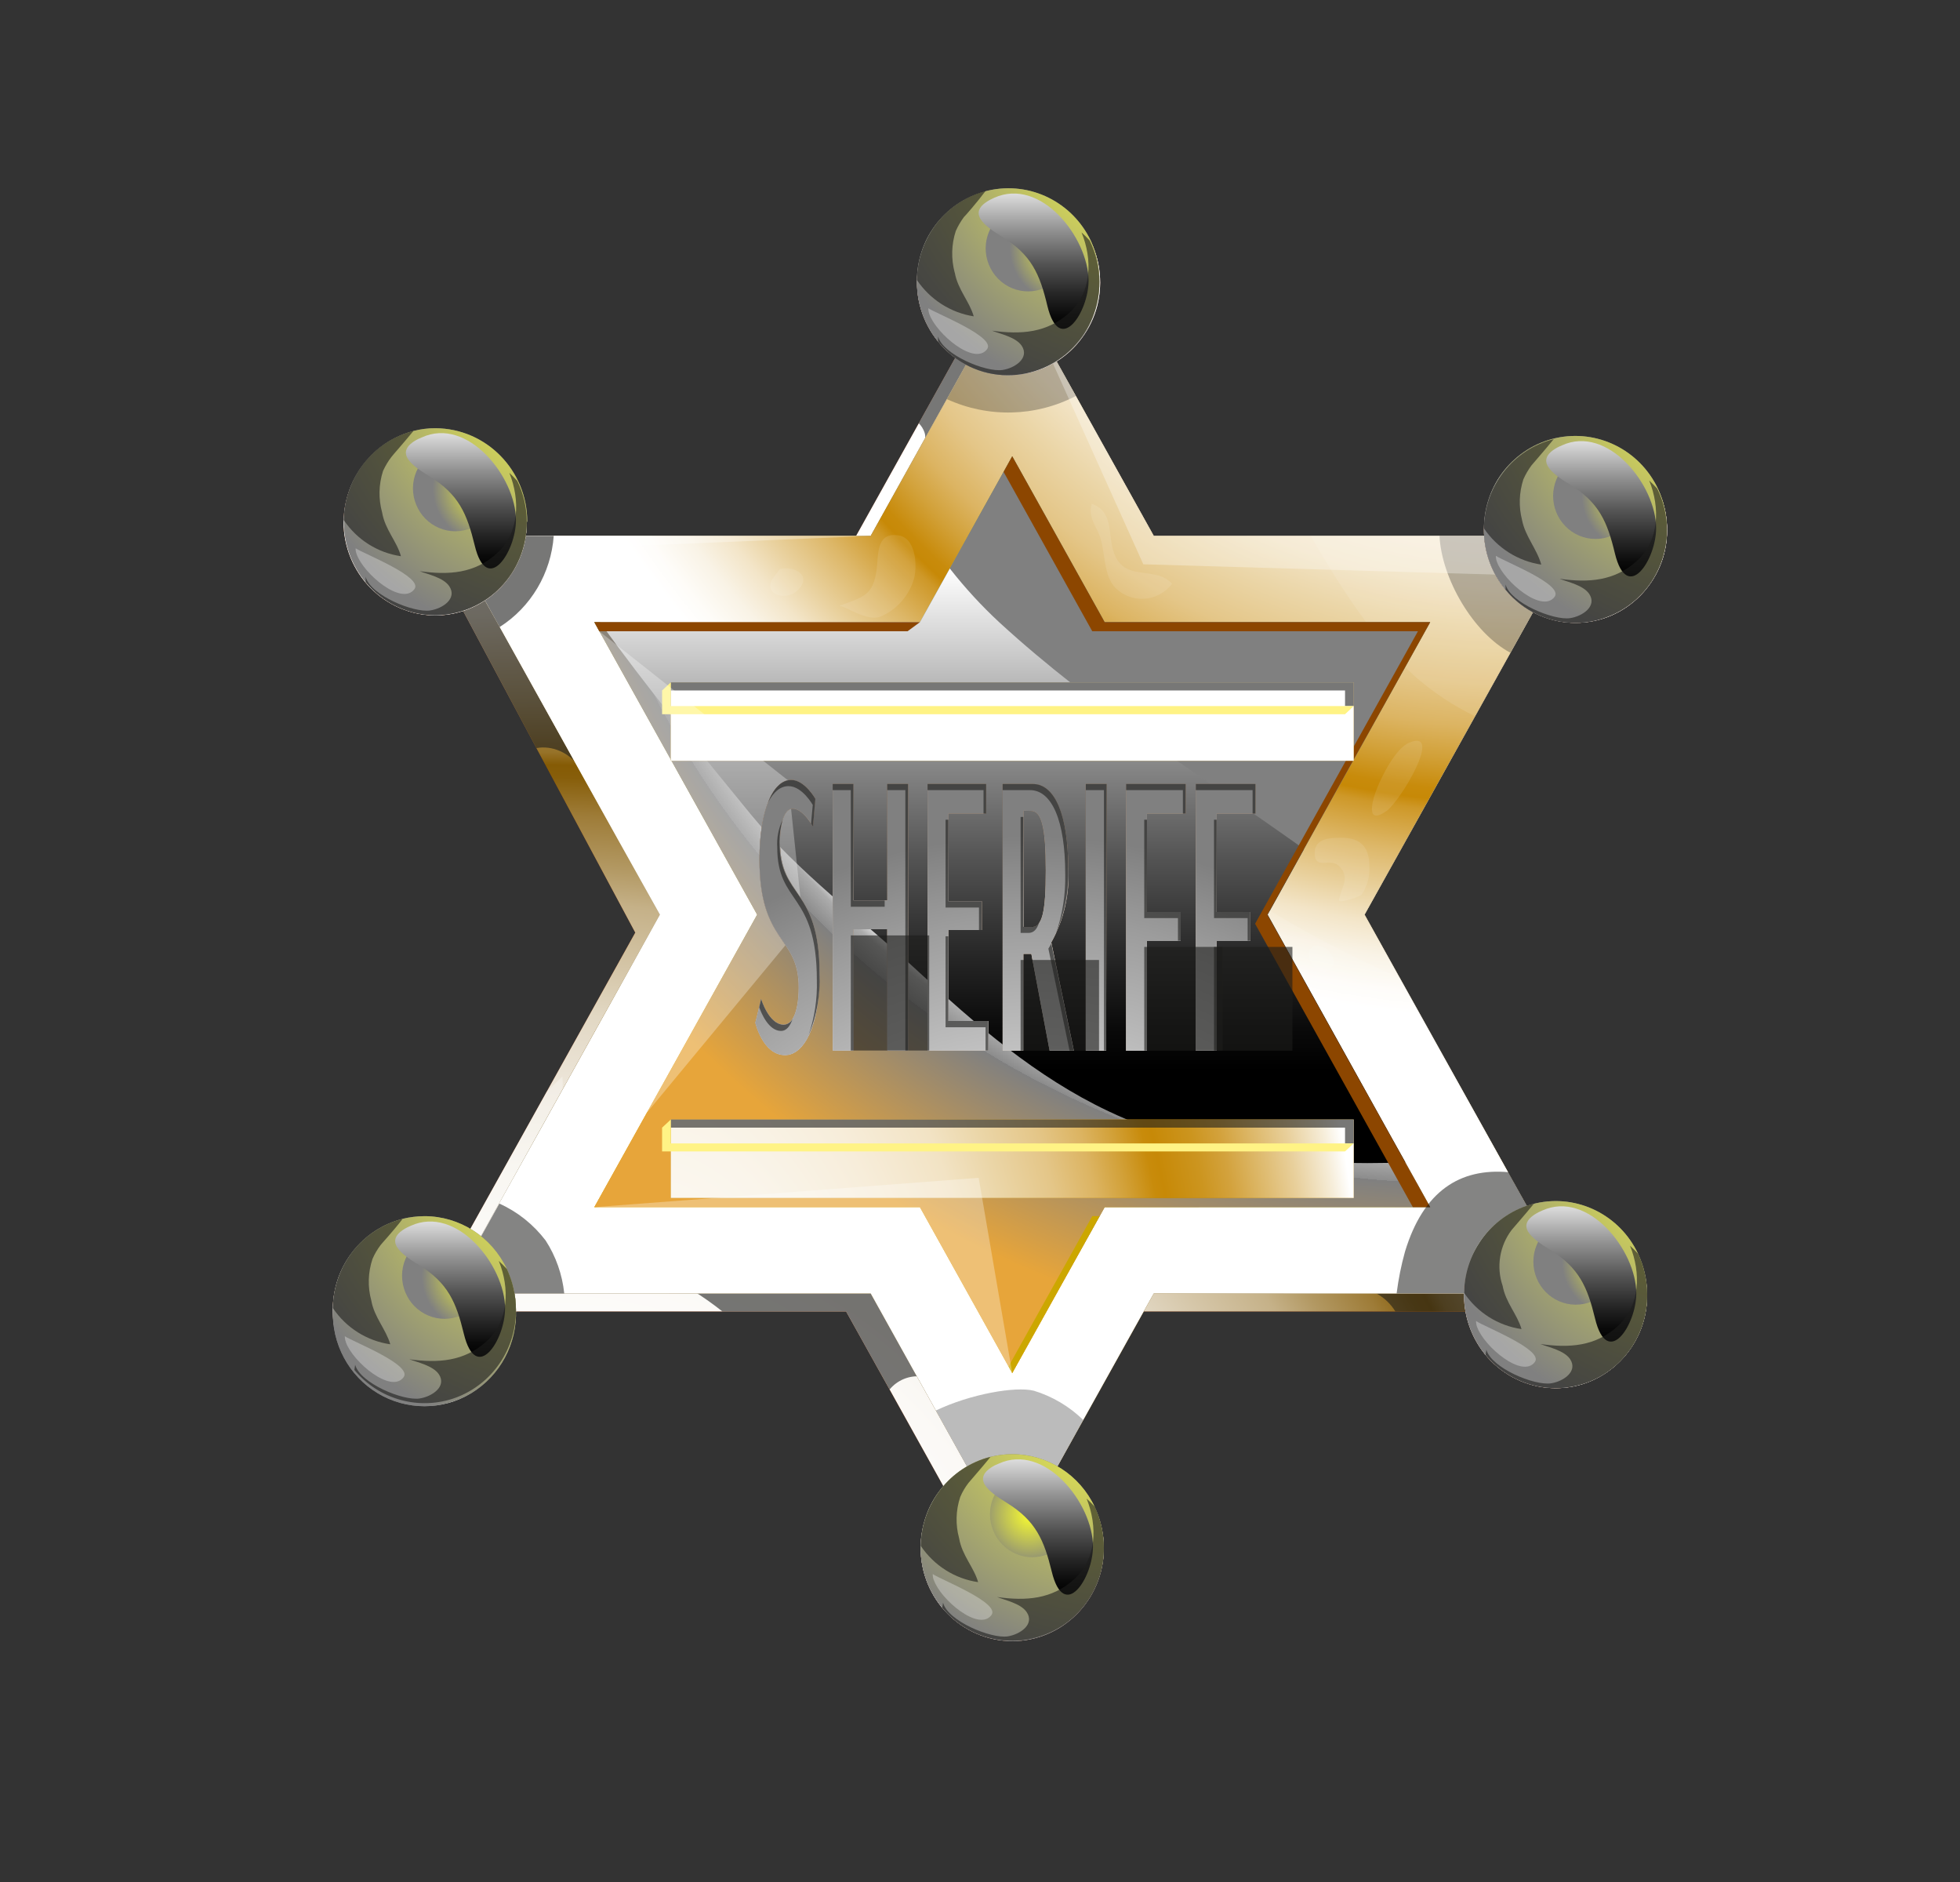 <svg xmlns="http://www.w3.org/2000/svg" width="25" height="24" viewBox="0 0 25 24">
    <rect x="0" y="0" width="25" height="24" fill="#333333" stroke="none"/>
    <defs>
        <radialGradient id="atg5gy2bva" cx="9.835%" cy="116.145%" r="109.61%" fx="9.835%" fy="116.145%" gradientTransform="matrix(1 0 0 .897 0 .12)">
            <stop offset="0%" stop-color="#FFF"/>
            <stop offset="30%" stop-color="#FEFEFD"/>
            <stop offset="41%" stop-color="#FBF9F6"/>
            <stop offset="48%" stop-color="#F5F2EB"/>
            <stop offset="54%" stop-color="#EDE6DA"/>
            <stop offset="60%" stop-color="#E2D8C4"/>
            <stop offset="64%" stop-color="#D5C6A8"/>
            <stop offset="69%" stop-color="#C5B188"/>
            <stop offset="72%" stop-color="#B29862"/>
            <stop offset="76%" stop-color="#9E7C38"/>
            <stop offset="79%" stop-color="#875E0A"/>
            <stop offset="80%" stop-color="#855B05"/>
            <stop offset="81%" stop-color="#967228"/>
            <stop offset="85%" stop-color="#B59C68"/>
            <stop offset="89%" stop-color="#D0BF9E"/>
            <stop offset="92%" stop-color="#E4DBC8"/>
            <stop offset="96%" stop-color="#F3EFE6"/>
            <stop offset="98%" stop-color="#FCFBF8"/>
            <stop offset="100%" stop-color="#FFF"/>
        </radialGradient>
        <radialGradient id="dz7oq8j38b" cx="87.671%" cy="-3.403%" r="127.621%" fx="87.671%" fy="-3.403%" gradientTransform="matrix(1 0 0 .89 0 -.004)">
            <stop offset="0%" stop-color="#FFF"/>
            <stop offset="30%" stop-color="#FFFEFD"/>
            <stop offset="41%" stop-color="#FDFBF6"/>
            <stop offset="48%" stop-color="#FAF5EB"/>
            <stop offset="54%" stop-color="#F7EDDA"/>
            <stop offset="60%" stop-color="#F2E3C4"/>
            <stop offset="64%" stop-color="#EBD6A8"/>
            <stop offset="69%" stop-color="#E4C688"/>
            <stop offset="73%" stop-color="#DCB462"/>
            <stop offset="76%" stop-color="#D2A139"/>
            <stop offset="79%" stop-color="#C88B0B"/>
            <stop offset="80%" stop-color="#C78907"/>
            <stop offset="81%" stop-color="#CE9828"/>
            <stop offset="85%" stop-color="#DDB768"/>
            <stop offset="89%" stop-color="#E9D19E"/>
            <stop offset="92%" stop-color="#F3E5C8"/>
            <stop offset="95%" stop-color="#F9F3E6"/>
            <stop offset="98%" stop-color="#FEFCF8"/>
            <stop offset="100%" stop-color="#FFF"/>
        </radialGradient>
        <radialGradient id="dkup14ybhc" cx="109.282%" cy="-28.414%" r="147.781%" fx="109.282%" fy="-28.414%" gradientTransform="matrix(1 0 0 .89 0 -.031)">
            <stop offset="66%" stop-color="gray"/>
            <stop offset="68%" stop-color="#858585"/>
            <stop offset="70%" stop-color="#959595"/>
            <stop offset="72%" stop-color="#AEAEAE"/>
            <stop offset="75%" stop-color="#D2D2D2"/>
            <stop offset="78%" stop-color="#FFF"/>
            <stop offset="78%" stop-color="#F1F1F1"/>
            <stop offset="80%" stop-color="#CECECE"/>
            <stop offset="81%" stop-color="#B2B2B2"/>
            <stop offset="83%" stop-color="#9C9C9C"/>
            <stop offset="85%" stop-color="#8C8C8C"/>
            <stop offset="87%" stop-color="#838383"/>
            <stop offset="91%" stop-color="gray"/>
        </radialGradient>
        <radialGradient id="sxx7yw6phd" cx="95.629%" cy="-27.651%" r="96.557%" fx="95.629%" fy="-27.651%" gradientTransform="matrix(1 0 0 .89 0 -.03)">
            <stop offset="0%" stop-color="#FFF"/>
            <stop offset="30%" stop-color="#FFFEFD"/>
            <stop offset="41%" stop-color="#FDFBF6"/>
            <stop offset="48%" stop-color="#FAF5EB"/>
            <stop offset="54%" stop-color="#F7EDDA"/>
            <stop offset="60%" stop-color="#F2E3C4"/>
            <stop offset="64%" stop-color="#EBD6A8"/>
            <stop offset="69%" stop-color="#E4C688"/>
            <stop offset="73%" stop-color="#DCB462"/>
            <stop offset="76%" stop-color="#D2A139"/>
            <stop offset="79%" stop-color="#C88B0B"/>
            <stop offset="80%" stop-color="#C78907"/>
            <stop offset="81%" stop-color="#CE9828"/>
            <stop offset="85%" stop-color="#DDB768"/>
            <stop offset="89%" stop-color="#E9D19E"/>
            <stop offset="92%" stop-color="#F3E5C8"/>
            <stop offset="95%" stop-color="#F9F3E6"/>
            <stop offset="98%" stop-color="#FEFCF8"/>
            <stop offset="100%" stop-color="#FFF"/>
        </radialGradient>
        <radialGradient id="xgcp5mf5je" cx="102.307%" cy="-18.127%" r="129.948%" fx="102.307%" fy="-18.127%" gradientTransform="matrix(1 0 0 .912 0 -.016)">
            <stop offset="54%" stop-color="gray"/>
            <stop offset="54%" stop-color="#858585"/>
            <stop offset="60%" stop-color="#B1B1B1"/>
            <stop offset="65%" stop-color="#D3D3D3"/>
            <stop offset="70%" stop-color="#EBEBEB"/>
            <stop offset="74%" stop-color="#FAFAFA"/>
            <stop offset="78%" stop-color="#FFF"/>
            <stop offset="79%" stop-color="#E0E0E0"/>
            <stop offset="80%" stop-color="#ACACAC"/>
            <stop offset="82%" stop-color="#8C8C8C"/>
            <stop offset="82%" stop-color="gray"/>
            <stop offset="98%" stop-color="#E7A53A"/>
        </radialGradient>
        <radialGradient id="8oc9w1730g" cx="-4.438%" cy="1619.471%" r="3342.38%" fx="-4.438%" fy="1619.471%" gradientTransform="matrix(.035 0 0 1 -.043 0)">
            <stop offset="0%" stop-color="#FFF"/>
            <stop offset="30%" stop-color="#FFFEFD"/>
            <stop offset="41%" stop-color="#FDFBF6"/>
            <stop offset="48%" stop-color="#FAF5EB"/>
            <stop offset="54%" stop-color="#F7EDDA"/>
            <stop offset="60%" stop-color="#F2E3C4"/>
            <stop offset="64%" stop-color="#EBD6A8"/>
            <stop offset="69%" stop-color="#E4C688"/>
            <stop offset="73%" stop-color="#DCB462"/>
            <stop offset="76%" stop-color="#D2A139"/>
            <stop offset="79%" stop-color="#C88B0B"/>
            <stop offset="80%" stop-color="#C78907"/>
            <stop offset="81%" stop-color="#C88C0D"/>
            <stop offset="84%" stop-color="#CC951F"/>
            <stop offset="87%" stop-color="#D3A23D"/>
            <stop offset="90%" stop-color="#DCB665"/>
            <stop offset="94%" stop-color="#E8CF9A"/>
            <stop offset="98%" stop-color="#F6EDD9"/>
            <stop offset="100%" stop-color="#FFF"/>
        </radialGradient>
        <radialGradient id="i4c3ah7s0h" cx=".584%" cy="3754.706%" r="3375.561%" fx=".584%" fy="3754.706%" gradientTransform="matrix(.035 0 0 1 .006 0)">
            <stop offset="0%" stop-color="#FFF"/>
            <stop offset="30%" stop-color="#FFFEFD"/>
            <stop offset="41%" stop-color="#FDFBF6"/>
            <stop offset="48%" stop-color="#FAF5EB"/>
            <stop offset="54%" stop-color="#F7EDDA"/>
            <stop offset="60%" stop-color="#F2E3C4"/>
            <stop offset="64%" stop-color="#EBD6A8"/>
            <stop offset="69%" stop-color="#E4C688"/>
            <stop offset="73%" stop-color="#DCB462"/>
            <stop offset="76%" stop-color="#D2A139"/>
            <stop offset="79%" stop-color="#C88B0B"/>
            <stop offset="80%" stop-color="#C78907"/>
            <stop offset="81%" stop-color="#C88C0D"/>
            <stop offset="84%" stop-color="#CC951F"/>
            <stop offset="87%" stop-color="#D3A23D"/>
            <stop offset="90%" stop-color="#DCB665"/>
            <stop offset="94%" stop-color="#E8CF9A"/>
            <stop offset="98%" stop-color="#F6EDD9"/>
            <stop offset="100%" stop-color="#FFF"/>
        </radialGradient>
        <radialGradient id="41euvovw7i" cx="46.753%" cy="48.123%" r="60.426%" fx="46.753%" fy="48.123%" gradientTransform="matrix(1 0 0 .987 0 .006)">
            <stop offset="54%" stop-color="#FFF"/>
            <stop offset="58%" stop-color="#FAF9F8"/>
            <stop offset="64%" stop-color="#EDE9E5"/>
            <stop offset="71%" stop-color="#D7CEC5"/>
            <stop offset="79%" stop-color="#B9A998"/>
            <stop offset="87%" stop-color="#93795F"/>
            <stop offset="97%" stop-color="#643F1B"/>
            <stop offset="100%" stop-color="#522900"/>
        </radialGradient>
        <radialGradient id="twug42dfxj" cx="121.376%" cy="-41.592%" r="122.265%" fx="121.376%" fy="-41.592%" gradientTransform="matrix(1 0 0 .987 0 -.006)">
            <stop offset="0%" stop-color="#FFF"/>
            <stop offset="14%" stop-color="#F8F8F8"/>
            <stop offset="34%" stop-color="#E5E5E5"/>
            <stop offset="58%" stop-color="#C6C6C6"/>
            <stop offset="85%" stop-color="#9C9C9C"/>
            <stop offset="100%" stop-color="gray"/>
        </radialGradient>
        <radialGradient id="xd15m0vr7k" cx="61.172%" cy="29.655%" r="65.778%" fx="61.172%" fy="29.655%" gradientTransform="matrix(1 0 0 .987 0 .004)">
            <stop offset="58%" stop-color="#FFF"/>
            <stop offset="61%" stop-color="#F8F8F8"/>
            <stop offset="66%" stop-color="#E5E5E5"/>
            <stop offset="72%" stop-color="#C5C5C5"/>
            <stop offset="76%" stop-color="#ADADAD"/>
            <stop offset="78%" stop-color="#B6B6B6"/>
            <stop offset="93%" stop-color="#EBEBEB"/>
            <stop offset="100%" stop-color="#FFF"/>
        </radialGradient>
        <radialGradient id="ls3auue41l" cx="87.841%" cy="18.624%" r="106.349%" fx="87.841%" fy="18.624%" gradientTransform="matrix(1 0 0 .983 0 .003)">
            <stop offset="66%" stop-color="gray"/>
            <stop offset="68%" stop-color="#858585"/>
            <stop offset="70%" stop-color="#959595"/>
            <stop offset="72%" stop-color="#AEAEAE"/>
            <stop offset="75%" stop-color="#D2D2D2"/>
            <stop offset="78%" stop-color="#FFF"/>
            <stop offset="78%" stop-color="#F1F1F1"/>
            <stop offset="80%" stop-color="#CECECE"/>
            <stop offset="81%" stop-color="#B2B2B2"/>
            <stop offset="83%" stop-color="#9C9C9C"/>
            <stop offset="85%" stop-color="#8C8C8C"/>
            <stop offset="87%" stop-color="#838383"/>
            <stop offset="91%" stop-color="gray"/>
        </radialGradient>
        <radialGradient id="03i8mabfsm" cx="101.455%" cy="-32.536%" r="149.421%" fx="101.455%" fy="-32.536%" gradientTransform="matrix(1 0 0 .983 0 -.005)">
            <stop offset="0%" stop-color="#FCFF45"/>
            <stop offset="100%" stop-color="gray"/>
        </radialGradient>
        <radialGradient id="cg0pmuvurn" cx="47.878%" cy="49.674%" r="63.851%" fx="47.878%" fy="49.674%" gradientTransform="matrix(1 0 0 .987 0 .007)">
            <stop offset="0%" stop-color="#FBFF2E"/>
            <stop offset="100%" stop-color="gray"/>
        </radialGradient>
        <radialGradient id="uz9htleh0p" cx="65.016%" cy="48.048%" r="61.037%" fx="65.016%" fy="48.048%" gradientTransform="matrix(1 0 0 .987 0 .006)">
            <stop offset="54%" stop-color="#FFF"/>
            <stop offset="58%" stop-color="#FAF9F8"/>
            <stop offset="64%" stop-color="#EDE9E5"/>
            <stop offset="71%" stop-color="#D7CEC5"/>
            <stop offset="79%" stop-color="#B9A998"/>
            <stop offset="87%" stop-color="#93795F"/>
            <stop offset="97%" stop-color="#643F1B"/>
            <stop offset="100%" stop-color="#522900"/>
        </radialGradient>
        <radialGradient id="5hyh90t49q" cx="140.392%" cy="-41.667%" r="123.5%" fx="140.392%" fy="-41.667%" gradientTransform="matrix(1 0 0 .987 0 -.006)">
            <stop offset="0%" stop-color="#FFF"/>
            <stop offset="14%" stop-color="#F8F8F8"/>
            <stop offset="34%" stop-color="#E5E5E5"/>
            <stop offset="58%" stop-color="#C6C6C6"/>
            <stop offset="85%" stop-color="#9C9C9C"/>
            <stop offset="100%" stop-color="gray"/>
        </radialGradient>
        <radialGradient id="ivo5e3vaer" cx="79.581%" cy="29.579%" r="66.442%" fx="79.581%" fy="29.579%" gradientTransform="matrix(1 0 0 .987 0 .004)">
            <stop offset="58%" stop-color="#FFF"/>
            <stop offset="61%" stop-color="#F8F8F8"/>
            <stop offset="66%" stop-color="#E5E5E5"/>
            <stop offset="72%" stop-color="#C5C5C5"/>
            <stop offset="76%" stop-color="#ADADAD"/>
            <stop offset="78%" stop-color="#B6B6B6"/>
            <stop offset="93%" stop-color="#EBEBEB"/>
            <stop offset="100%" stop-color="#FFF"/>
        </radialGradient>
        <radialGradient id="wt6uu3cg4s" cx="85.214%" cy="18.57%" r="106.352%" fx="85.214%" fy="18.57%" gradientTransform="matrix(1 0 0 .98 0 .004)">
            <stop offset="66%" stop-color="gray"/>
            <stop offset="68%" stop-color="#858585"/>
            <stop offset="70%" stop-color="#959595"/>
            <stop offset="72%" stop-color="#AEAEAE"/>
            <stop offset="75%" stop-color="#D2D2D2"/>
            <stop offset="78%" stop-color="#FFF"/>
            <stop offset="78%" stop-color="#F1F1F1"/>
            <stop offset="80%" stop-color="#CECECE"/>
            <stop offset="81%" stop-color="#B2B2B2"/>
            <stop offset="83%" stop-color="#9C9C9C"/>
            <stop offset="85%" stop-color="#8C8C8C"/>
            <stop offset="87%" stop-color="#838383"/>
            <stop offset="91%" stop-color="gray"/>
        </radialGradient>
        <radialGradient id="ahwz8n7bct" cx="120.039%" cy="-32.361%" r="150.934%" fx="120.039%" fy="-32.361%" gradientTransform="matrix(1 0 0 .98 0 -.006)">
            <stop offset="0%" stop-color="#FCFF45"/>
            <stop offset="100%" stop-color="gray"/>
        </radialGradient>
        <radialGradient id="al7bzxivgu" cx="87.786%" cy="49.674%" r="64.496%" fx="87.786%" fy="49.674%" gradientTransform="matrix(1 0 0 .987 0 .007)">
            <stop offset="0%" stop-color="#FBFF2E"/>
            <stop offset="100%" stop-color="gray"/>
        </radialGradient>
        <radialGradient id="lq9n1bu0jw" cx="67.193%" cy="48.123%" r="61.037%" fx="67.193%" fy="48.123%" gradientTransform="matrix(1 0 0 .987 0 .006)">
            <stop offset="54%" stop-color="#FFF"/>
            <stop offset="58%" stop-color="#FAF9F8"/>
            <stop offset="64%" stop-color="#EDE9E5"/>
            <stop offset="71%" stop-color="#D7CEC5"/>
            <stop offset="79%" stop-color="#B9A998"/>
            <stop offset="87%" stop-color="#93795F"/>
            <stop offset="97%" stop-color="#643F1B"/>
            <stop offset="100%" stop-color="#522900"/>
        </radialGradient>
        <radialGradient id="pvw07czbtx" cx="142.494%" cy="-41.592%" r="123.5%" fx="142.494%" fy="-41.592%" gradientTransform="matrix(1 0 0 .987 0 -.006)">
            <stop offset="0%" stop-color="#FFF"/>
            <stop offset="14%" stop-color="#F8F8F8"/>
            <stop offset="34%" stop-color="#E5E5E5"/>
            <stop offset="58%" stop-color="#C6C6C6"/>
            <stop offset="85%" stop-color="#9C9C9C"/>
            <stop offset="100%" stop-color="gray"/>
        </radialGradient>
        <radialGradient id="gkckyw5ugy" cx="81.683%" cy="29.655%" r="66.442%" fx="81.683%" fy="29.655%" gradientTransform="matrix(1 0 0 .987 0 .004)">
            <stop offset="58%" stop-color="#FFF"/>
            <stop offset="61%" stop-color="#F8F8F8"/>
            <stop offset="66%" stop-color="#E5E5E5"/>
            <stop offset="72%" stop-color="#C5C5C5"/>
            <stop offset="76%" stop-color="#ADADAD"/>
            <stop offset="78%" stop-color="#B6B6B6"/>
            <stop offset="93%" stop-color="#EBEBEB"/>
            <stop offset="100%" stop-color="#FFF"/>
        </radialGradient>
        <radialGradient id="zr1wrg94bz" cx="87.864%" cy="18.592%" r="106.778%" fx="87.864%" fy="18.592%" gradientTransform="matrix(1 0 0 .976 0 .004)">
            <stop offset="66%" stop-color="gray"/>
            <stop offset="68%" stop-color="#858585"/>
            <stop offset="70%" stop-color="#959595"/>
            <stop offset="72%" stop-color="#AEAEAE"/>
            <stop offset="75%" stop-color="#D2D2D2"/>
            <stop offset="78%" stop-color="#FFF"/>
            <stop offset="78%" stop-color="#F1F1F1"/>
            <stop offset="80%" stop-color="#CECECE"/>
            <stop offset="81%" stop-color="#B2B2B2"/>
            <stop offset="83%" stop-color="#9C9C9C"/>
            <stop offset="85%" stop-color="#8C8C8C"/>
            <stop offset="87%" stop-color="#838383"/>
            <stop offset="91%" stop-color="gray"/>
        </radialGradient>
        <radialGradient id="oalu2fwxeA" cx="122.829%" cy="-32.401%" r="151.539%" fx="122.829%" fy="-32.401%" gradientTransform="matrix(1 0 0 .976 0 -.008)">
            <stop offset="0%" stop-color="#FCFF45"/>
            <stop offset="100%" stop-color="gray"/>
        </radialGradient>
        <radialGradient id="vo4jp1btlB" cx="92.696%" cy="49.675%" r="64.286%" fx="92.696%" fy="49.675%" gradientTransform="matrix(1 0 0 .987 0 .007)">
            <stop offset="0%" stop-color="#FBFF2E"/>
            <stop offset="100%" stop-color="gray"/>
        </radialGradient>
        <radialGradient id="ilpvveeviD" cx="69.896%" cy="48.123%" r="61.037%" fx="69.896%" fy="48.123%" gradientTransform="matrix(1 0 0 .987 0 .006)">
            <stop offset="54%" stop-color="#FFF"/>
            <stop offset="58%" stop-color="#FAF9F8"/>
            <stop offset="64%" stop-color="#EDE9E5"/>
            <stop offset="71%" stop-color="#D7CEC5"/>
            <stop offset="79%" stop-color="#B9A998"/>
            <stop offset="87%" stop-color="#93795F"/>
            <stop offset="97%" stop-color="#643F1B"/>
            <stop offset="100%" stop-color="#522900"/>
        </radialGradient>
        <radialGradient id="zlk2zq9ukE" cx="145.197%" cy="-41.592%" r="123.5%" fx="145.197%" fy="-41.592%" gradientTransform="matrix(1 0 0 .987 0 -.006)">
            <stop offset="0%" stop-color="#FFF"/>
            <stop offset="14%" stop-color="#F8F8F8"/>
            <stop offset="34%" stop-color="#E5E5E5"/>
            <stop offset="58%" stop-color="#C6C6C6"/>
            <stop offset="85%" stop-color="#9C9C9C"/>
            <stop offset="100%" stop-color="gray"/>
        </radialGradient>
        <radialGradient id="90fjocafmF" cx="84.386%" cy="29.655%" r="66.442%" fx="84.386%" fy="29.655%" gradientTransform="matrix(1 0 0 .987 0 .004)">
            <stop offset="58%" stop-color="#FFF"/>
            <stop offset="61%" stop-color="#F8F8F8"/>
            <stop offset="66%" stop-color="#E5E5E5"/>
            <stop offset="72%" stop-color="#C5C5C5"/>
            <stop offset="76%" stop-color="#ADADAD"/>
            <stop offset="78%" stop-color="#B6B6B6"/>
            <stop offset="93%" stop-color="#EBEBEB"/>
            <stop offset="100%" stop-color="#FFF"/>
        </radialGradient>
        <radialGradient id="wzgu826j6G" cx="90.308%" cy="18.592%" r="106.461%" fx="90.308%" fy="18.592%" gradientTransform="matrix(1 0 0 .979 0 .004)">
            <stop offset="66%" stop-color="gray"/>
            <stop offset="68%" stop-color="#858585"/>
            <stop offset="70%" stop-color="#959595"/>
            <stop offset="72%" stop-color="#AEAEAE"/>
            <stop offset="75%" stop-color="#D2D2D2"/>
            <stop offset="78%" stop-color="#FFF"/>
            <stop offset="78%" stop-color="#F1F1F1"/>
            <stop offset="80%" stop-color="#CECECE"/>
            <stop offset="81%" stop-color="#B2B2B2"/>
            <stop offset="83%" stop-color="#9C9C9C"/>
            <stop offset="85%" stop-color="#8C8C8C"/>
            <stop offset="87%" stop-color="#838383"/>
            <stop offset="91%" stop-color="gray"/>
        </radialGradient>
        <radialGradient id="zhyd394uzH" cx="125.168%" cy="-32.4%" r="151.088%" fx="125.168%" fy="-32.4%" gradientTransform="matrix(1 0 0 .979 0 -.007)">
            <stop offset="0%" stop-color="#FCFF45"/>
            <stop offset="100%" stop-color="gray"/>
        </radialGradient>
        <radialGradient id="jjlxt2y4uI" cx="98.053%" cy="49.675%" r="64.286%" fx="98.053%" fy="49.675%" gradientTransform="matrix(1 0 0 .987 0 .007)">
            <stop offset="0%" stop-color="#FBFF2E"/>
            <stop offset="100%" stop-color="gray"/>
        </radialGradient>
        <radialGradient id="q6u2xgl74J" cx="69.821%" cy="48.048%" r="61.037%" fx="69.821%" fy="48.048%" gradientTransform="matrix(1 0 0 .987 0 .006)">
            <stop offset="54%" stop-color="#FFF"/>
            <stop offset="58%" stop-color="#FAF9F8"/>
            <stop offset="64%" stop-color="#EDE9E5"/>
            <stop offset="71%" stop-color="#D7CEC5"/>
            <stop offset="79%" stop-color="#B9A998"/>
            <stop offset="87%" stop-color="#93795F"/>
            <stop offset="97%" stop-color="#643F1B"/>
            <stop offset="100%" stop-color="#522900"/>
        </radialGradient>
        <radialGradient id="cgq776sfjK" cx="145.198%" cy="-41.667%" r="123.5%" fx="145.198%" fy="-41.667%" gradientTransform="matrix(1 0 0 .987 0 -.006)">
            <stop offset="0%" stop-color="#FFF"/>
            <stop offset="14%" stop-color="#F8F8F8"/>
            <stop offset="34%" stop-color="#E5E5E5"/>
            <stop offset="58%" stop-color="#C6C6C6"/>
            <stop offset="85%" stop-color="#9C9C9C"/>
            <stop offset="100%" stop-color="gray"/>
        </radialGradient>
        <radialGradient id="uoaimawaxL" cx="84.386%" cy="29.58%" r="66.442%" fx="84.386%" fy="29.58%" gradientTransform="matrix(1 0 0 .987 0 .004)">
            <stop offset="58%" stop-color="#FFF"/>
            <stop offset="61%" stop-color="#F8F8F8"/>
            <stop offset="66%" stop-color="#E5E5E5"/>
            <stop offset="72%" stop-color="#C5C5C5"/>
            <stop offset="76%" stop-color="#ADADAD"/>
            <stop offset="78%" stop-color="#B6B6B6"/>
            <stop offset="93%" stop-color="#EBEBEB"/>
            <stop offset="100%" stop-color="#FFF"/>
        </radialGradient>
        <radialGradient id="anf17jns3M" cx="90.156%" cy="18.587%" r="106.46%" fx="90.156%" fy="18.587%" gradientTransform="matrix(1 0 0 .979 0 .004)">
            <stop offset="66%" stop-color="gray"/>
            <stop offset="68%" stop-color="#858585"/>
            <stop offset="70%" stop-color="#959595"/>
            <stop offset="72%" stop-color="#AEAEAE"/>
            <stop offset="75%" stop-color="#D2D2D2"/>
            <stop offset="78%" stop-color="#FFF"/>
            <stop offset="78%" stop-color="#F1F1F1"/>
            <stop offset="80%" stop-color="#CECECE"/>
            <stop offset="81%" stop-color="#B2B2B2"/>
            <stop offset="83%" stop-color="#9C9C9C"/>
            <stop offset="85%" stop-color="#8C8C8C"/>
            <stop offset="87%" stop-color="#838383"/>
            <stop offset="91%" stop-color="gray"/>
        </radialGradient>
        <radialGradient id="22v9d0p0iN" cx="125.092%" cy="-32.393%" r="151.087%" fx="125.092%" fy="-32.393%" gradientTransform="matrix(1 0 0 .979 0 -.007)">
            <stop offset="0%" stop-color="#FCFF45"/>
            <stop offset="100%" stop-color="gray"/>
        </radialGradient>
        <radialGradient id="5j0hs3ujrO" cx="97.89%" cy="49.188%" r="64.286%" fx="97.89%" fy="49.188%" gradientTransform="matrix(1 0 0 .987 0 .007)">
            <stop offset="0%" stop-color="#FBFF2E"/>
            <stop offset="100%" stop-color="gray"/>
        </radialGradient>
        <radialGradient id="kdk5t68e5P" cx="65.016%" cy="48.048%" r="61.037%" fx="65.016%" fy="48.048%" gradientTransform="matrix(1 0 0 .987 0 .006)">
            <stop offset="54%" stop-color="#FFF"/>
            <stop offset="58%" stop-color="#FAF9F8"/>
            <stop offset="64%" stop-color="#EDE9E5"/>
            <stop offset="71%" stop-color="#D7CEC5"/>
            <stop offset="79%" stop-color="#B9A998"/>
            <stop offset="87%" stop-color="#93795F"/>
            <stop offset="97%" stop-color="#643F1B"/>
            <stop offset="100%" stop-color="#522900"/>
        </radialGradient>
        <radialGradient id="f6zdpmlo6Q" cx="140.392%" cy="-41.592%" r="123.5%" fx="140.392%" fy="-41.592%" gradientTransform="matrix(1 0 0 .987 0 -.006)">
            <stop offset="0%" stop-color="#FFF"/>
            <stop offset="14%" stop-color="#F8F8F8"/>
            <stop offset="34%" stop-color="#E5E5E5"/>
            <stop offset="58%" stop-color="#C6C6C6"/>
            <stop offset="85%" stop-color="#9C9C9C"/>
            <stop offset="100%" stop-color="gray"/>
        </radialGradient>
        <radialGradient id="5o4mqvy1vR" cx="79.581%" cy="29.58%" r="66.442%" fx="79.581%" fy="29.58%" gradientTransform="matrix(1 0 0 .987 0 .004)">
            <stop offset="58%" stop-color="#FFF"/>
            <stop offset="61%" stop-color="#F8F8F8"/>
            <stop offset="66%" stop-color="#E5E5E5"/>
            <stop offset="72%" stop-color="#C5C5C5"/>
            <stop offset="76%" stop-color="#ADADAD"/>
            <stop offset="78%" stop-color="#B6B6B6"/>
            <stop offset="93%" stop-color="#EBEBEB"/>
            <stop offset="100%" stop-color="#FFF"/>
        </radialGradient>
        <radialGradient id="in9cr07auS" cx="85.398%" cy="18.345%" r="106.381%" fx="85.398%" fy="18.345%" gradientTransform="matrix(1 0 0 .964 0 .007)">
            <stop offset="66%" stop-color="gray"/>
            <stop offset="68%" stop-color="#858585"/>
            <stop offset="70%" stop-color="#959595"/>
            <stop offset="72%" stop-color="#AEAEAE"/>
            <stop offset="75%" stop-color="#D2D2D2"/>
            <stop offset="78%" stop-color="#FFF"/>
            <stop offset="78%" stop-color="#F1F1F1"/>
            <stop offset="80%" stop-color="#CECECE"/>
            <stop offset="81%" stop-color="#B2B2B2"/>
            <stop offset="83%" stop-color="#9C9C9C"/>
            <stop offset="85%" stop-color="#8C8C8C"/>
            <stop offset="87%" stop-color="#838383"/>
            <stop offset="91%" stop-color="gray"/>
        </radialGradient>
        <radialGradient id="ed5ip2axrT" cx="120.233%" cy="-31.846%" r="150.976%" fx="120.233%" fy="-31.846%" gradientTransform="matrix(1 0 0 .964 0 -.011)">
            <stop offset="0%" stop-color="#FCFF45"/>
            <stop offset="100%" stop-color="gray"/>
        </radialGradient>
        <radialGradient id="lkrnx5xfrU" cx="87.501%" cy="50.324%" r="64.286%" fx="87.501%" fy="50.324%" gradientTransform="matrix(1 0 0 .987 0 .007)">
            <stop offset="0%" stop-color="#FBFF2E"/>
            <stop offset="100%" stop-color="gray"/>
        </radialGradient>
        <radialGradient id="sky2h9o06W" cx="51.029%" cy="-320.253%" r="434.441%" fx="51.029%" fy="-320.253%" gradientTransform="matrix(.551 0 0 1 .23 0)">
            <stop offset="38%" stop-color="#522900"/>
            <stop offset="44%" stop-color="#5E3812"/>
            <stop offset="57%" stop-color="#7D5F40"/>
            <stop offset="75%" stop-color="#B09D8B"/>
            <stop offset="97%" stop-color="#F5F2F0"/>
            <stop offset="100%" stop-color="#FFF"/>
        </radialGradient>
        <radialGradient id="nv9878v4fX" cx="54.84%" cy="221.367%" r="201.03%" fx="54.84%" fy="221.367%" gradientTransform="matrix(.551 0 0 1 .246 0)">
            <stop offset="0%" stop-color="#FFF"/>
            <stop offset="14%" stop-color="#F8F8F8"/>
            <stop offset="34%" stop-color="#E5E5E5"/>
            <stop offset="58%" stop-color="#C6C6C6"/>
            <stop offset="85%" stop-color="#9C9C9C"/>
            <stop offset="100%" stop-color="gray"/>
        </radialGradient>
        <linearGradient id="h330io4x6f" x1="49.991%" x2="49.991%" y1="100.016%" y2="0%">
            <stop offset="16%"/>
            <stop offset="23%" stop-color="#0A0A0A"/>
            <stop offset="35%" stop-color="#262626"/>
            <stop offset="51%" stop-color="#525252"/>
            <stop offset="70%" stop-color="#909090"/>
            <stop offset="91%" stop-color="#DEDEDE"/>
            <stop offset="100%" stop-color="#FFF"/>
        </linearGradient>
        <linearGradient id="j5ivuzrxro" x1="49.844%" x2="49.844%" y1="99.995%" y2="-.014%">
            <stop offset="16%"/>
            <stop offset="23%" stop-color="#0A0A0A"/>
            <stop offset="35%" stop-color="#262626"/>
            <stop offset="51%" stop-color="#525252"/>
            <stop offset="70%" stop-color="#909090"/>
            <stop offset="91%" stop-color="#DEDEDE"/>
            <stop offset="100%" stop-color="#FFF"/>
        </linearGradient>
        <linearGradient id="25qdfoad0v" x1="49.887%" x2="49.887%" y1="100.33%" y2=".327%">
            <stop offset="16%"/>
            <stop offset="23%" stop-color="#0A0A0A"/>
            <stop offset="35%" stop-color="#262626"/>
            <stop offset="51%" stop-color="#525252"/>
            <stop offset="70%" stop-color="#909090"/>
            <stop offset="91%" stop-color="#DEDEDE"/>
            <stop offset="100%" stop-color="#FFF"/>
        </linearGradient>
        <linearGradient id="z8tet4iw6C" x1="49.827%" x2="49.827%" y1="99.995%" y2="-.014%">
            <stop offset="16%"/>
            <stop offset="23%" stop-color="#0A0A0A"/>
            <stop offset="35%" stop-color="#262626"/>
            <stop offset="51%" stop-color="#525252"/>
            <stop offset="70%" stop-color="#909090"/>
            <stop offset="91%" stop-color="#DEDEDE"/>
            <stop offset="100%" stop-color="#FFF"/>
        </linearGradient>
        <linearGradient id="dmvw2eb2aV" x1="49.827%" x2="49.827%" y1="99.999%" y2="-.014%">
            <stop offset="16%"/>
            <stop offset="23%" stop-color="#0A0A0A"/>
            <stop offset="35%" stop-color="#262626"/>
            <stop offset="51%" stop-color="#525252"/>
            <stop offset="70%" stop-color="#909090"/>
            <stop offset="91%" stop-color="#DEDEDE"/>
            <stop offset="100%" stop-color="#FFF"/>
        </linearGradient>
    </defs>
    <g fill="none" fill-rule="evenodd">
        <g fill-rule="nonzero">
            <g>
                <g>
                    <g>
                        <path fill="#993600" d="M12.929 9.493L15.618 4.663 10.24 4.663 8.749 1.193 8.435 1.422 6.63 4.663 1.566 4.434 1.356 4.663 3.941 9.493 1.251 14.324 6.63 14.324 8.435 17.564 10.24 14.324 15.618 14.324 15.934 14.094z" transform="translate(-83 -132) translate(37 131) translate(46.373 1) translate(3.789 2.4)"/>
                        <path fill="url(#atg5gy2bva)" style="mix-blend-mode:multiply" d="M15.932 14.094L15.618 14.324 10.24 14.324 8.435 17.566 7.185 15.319 6.63 14.324 1.251 14.324 2.81 11.524 3.941 9.493 2.68 7.14 1.356 4.663 1.516 4.489 1.565 4.434 6.63 4.663 7.558 2.997 8.435 1.422 8.548 1.34 8.749 1.193 10.24 4.663 15.618 4.663 12.929 9.493z" transform="translate(-83 -132) translate(37 131) translate(46.373 1) translate(3.789 2.4)"/>
                        <path fill="#1D1D1B" d="M15.4 14.324h-1.764c-.114-.185-.311-.3-.526-.306l-.628-.642c.817 0 1.808-.583 2.515.089.25.215.396.527.404.859zM7.95 15.39c-.076-.135-.212-.223-.365-.237-.152-.015-.302.048-.4.166l-.555-.995H5.052c-.238-.19-.498-.352-.774-.48.335.024.616-.116.939-.15.375-.037.685.142 1.033.142.347 0 .59-.21.943.09.355.298.621 1.03.756 1.464z" opacity=".6" style="mix-blend-mode:overlay" transform="translate(-83 -132) translate(37 131) translate(46.373 1) translate(3.789 2.4)"/>
                        <path fill="#FFF" d="M1.807 14.167c-.052.06-.111.112-.176.157h-.38l1.559-2.8c.074-.068.142-.144.202-.196.061.802-.691 2.274-1.205 2.84z" opacity=".3" style="mix-blend-mode:overlay" transform="translate(-83 -132) translate(37 131) translate(46.373 1) translate(3.789 2.4)"/>
                        <path fill="#1D1D1B" d="M3.594 7.765c-.256-.149-.34-.476-.62-.59-.093-.04-.195-.053-.294-.035L1.356 4.663l.16-.178c.127-.016.256-.004.378.036.858.243 1.605 2.467 1.7 3.244zM8.586 1.73c-.037.455-.384.889-.596 1.273-.151.27-.39.908-.656 1.011.045-.202.366-.71.296-.9-.015-.044-.04-.084-.073-.117l.877-1.575.112-.082c.045.125.059.259.04.39z" opacity=".6" style="mix-blend-mode:overlay" transform="translate(-83 -132) translate(37 131) translate(46.373 1) translate(3.789 2.4)"/>
                        <path fill="#B98200" d="M13.243 9.264L15.934 4.434 10.554 4.434 8.749 1.193 6.944 4.434 1.566 4.434 4.255 9.264 1.566 14.094 6.944 14.094 8.749 17.335 10.554 14.094 15.934 14.094z" transform="translate(-83 -132) translate(37 131) translate(46.373 1) translate(3.789 2.4)"/>
                        <path fill="url(#dz7oq8j38b)" style="mix-blend-mode:multiply" d="M13.243 9.264L15.934 4.434 10.554 4.434 8.749 1.193 6.944 4.434 1.566 4.434 4.255 9.264 1.566 14.094 6.944 14.094 8.749 17.335 10.554 14.094 15.934 14.094z" transform="translate(-83 -132) translate(37 131) translate(46.373 1) translate(3.789 2.4)"/>
                        <path fill="url(#dkup14ybhc)" style="mix-blend-mode:overlay" d="M13.243 9.264L15.934 4.434 10.554 4.434 8.749 1.193 6.944 4.434 1.566 4.434 4.255 9.264 1.566 14.094 6.944 14.094 8.749 17.335 10.554 14.094 15.934 14.094z" transform="translate(-83 -132) translate(37 131) translate(46.373 1) translate(3.789 2.4)"/>
                        <path fill="url(#sxx7yw6phd)" style="mix-blend-mode:multiply" d="M15.076 12.556L15.932 14.094 10.554 14.094 9.654 15.708 8.749 17.337 7.776 15.588 6.944 14.094 1.565 14.094 2.203 12.949 2.757 11.956 4.255 9.264 3.748 8.356 2.212 5.596 1.565 4.434 6.944 4.434 7.916 2.69 8.744 1.202 8.749 1.193 8.753 1.2 9.009 1.659 9.56 2.649 10.554 4.434 15.932 4.434 15.801 4.67 15.646 4.949 15.103 5.924 14.652 6.734 13.243 9.264 13.694 10.075z" transform="translate(-83 -132) translate(37 131) translate(46.373 1) translate(3.789 2.4)"/>
                        <path fill="#FFF" d="M15.932 4.434l-.131.236-.155.28-.543.974-.451.81c-.278-.135-.537-.307-.77-.512-.569-.524-.942-1.134-1.328-1.79l3.378.002z" opacity=".1" style="mix-blend-mode:overlay" transform="translate(-83 -132) translate(37 131) translate(46.373 1) translate(3.789 2.4)"/>
                        <path fill="#1D1D1B" d="M15.8 4.67l-.154.28-.543.974c-.476-.255-.877-.946-.904-1.49h1.372c.08.078.16.158.23.236z" opacity=".3" style="mix-blend-mode:overlay" transform="translate(-83 -132) translate(37 131) translate(46.373 1) translate(3.789 2.4)"/>
                        <path fill="#FFF" opacity=".3" style="mix-blend-mode:overlay" d="M6.944 4.434L2.124 4.636 2.103 4.434z" transform="translate(-83 -132) translate(37 131) translate(46.373 1) translate(3.789 2.4)"/>
                        <path fill="#FFF" d="M5.976 7.13c-.817-.035-1.638.712-2.228 1.226L1.57 4.434h2.582c.17.352.362.693.575 1.02.38.59.837 1.134 1.25 1.677z" opacity=".1" style="mix-blend-mode:overlay" transform="translate(-83 -132) translate(37 131) translate(46.373 1) translate(3.789 2.4)"/>
                        <path fill="#DBCC00" d="M7.572 12.994L3.419 12.994 5.496 9.264 3.419 5.534 7.572 5.534 8.749 3.419 9.928 5.534 14.08 5.534 12.003 9.264 14.08 12.994 9.928 12.994 8.749 15.109z" transform="translate(-83 -132) translate(37 131) translate(46.373 1) translate(3.789 2.4)"/>
                        <path fill="url(#xgcp5mf5je)" style="mix-blend-mode:overlay" d="M13.764 12.423L14.08 12.994 9.928 12.994 8.749 15.109 7.572 12.994 3.419 12.994 5.496 9.264 3.419 5.534 7.572 5.534 7.953 4.85 8.749 3.419 9.928 5.534 14.08 5.534 12.47 8.428 12.005 9.264z" transform="translate(-83 -132) translate(37 131) translate(46.373 1) translate(3.789 2.4)"/>
                        <path fill="url(#xgcp5mf5je)" style="mix-blend-mode:overlay" d="M13.764 12.423L14.08 12.994 9.928 12.994 8.749 15.109 7.572 12.994 3.419 12.994 5.496 9.264 3.419 5.534 7.572 5.534 7.953 4.85 8.749 3.419 9.928 5.534 14.08 5.534 12.47 8.428 12.005 9.264z" transform="translate(-83 -132) translate(37 131) translate(46.373 1) translate(3.789 2.4)"/>
                        <path fill="url(#h330io4x6f)" d="M13.764 12.423c-1.298.048-2.568-.075-3.787-.652-.922-.436-1.694-1.104-2.434-1.789-.74-.684-1.51-1.244-2.137-2.007-.665-.814-1.312-1.6-1.915-2.44h4.081l.381-.685c.193.246.404.476.633.688 1.205 1.106 2.577 1.955 3.885 2.89l-.464.836 1.757 3.16z" style="mix-blend-mode:screen" transform="translate(-83 -132) translate(37 131) translate(46.373 1) translate(3.789 2.4)"/>
                        <path fill="#8C4600" d="M7.414 5.65L7.572 5.534 3.419 5.534 3.482 5.65z" transform="translate(-83 -132) translate(37 131) translate(46.373 1) translate(3.789 2.4)"/>
                        <path fill="#CCA700" d="M9.77 13.109L8.702 15.026 8.749 15.109 9.863 13.109z" transform="translate(-83 -132) translate(37 131) translate(46.373 1) translate(3.789 2.4)"/>
                        <path fill="#8C4600" d="M14.08 5.534L9.928 5.534 8.749 3.419 8.639 3.618 9.77 5.65 13.924 5.65 11.847 9.38 13.859 12.994 14.08 12.994 12.003 9.264z" transform="translate(-83 -132) translate(37 131) translate(46.373 1) translate(3.789 2.4)"/>
                        <path fill="#B98200" d="M4.394 11.877H13.105V12.877H4.394z" transform="translate(-83 -132) translate(37 131) translate(46.373 1) translate(3.789 2.4)"/>
                        <path fill="url(#8oc9w1730g)" style="mix-blend-mode:multiply" d="M4.394 11.877H13.105V12.877H4.394z" transform="translate(-83 -132) translate(37 131) translate(46.373 1) translate(3.789 2.4)"/>
                        <path fill="#1D1D1B" opacity=".6" style="mix-blend-mode:overlay" d="M13.105 11.877L4.394 11.877 4.394 11.98 12.994 11.98 12.994 12.181 13.105 12.181z" transform="translate(-83 -132) translate(37 131) translate(46.373 1) translate(3.789 2.4)"/>
                        <path fill="#FFF385" d="M4.394 11.877L4.283 11.98 4.283 12.283 12.994 12.283 13.105 12.181 4.394 12.181z" transform="translate(-83 -132) translate(37 131) translate(46.373 1) translate(3.789 2.4)"/>
                        <path fill="#B98200" d="M4.394 6.302H13.105V7.302H4.394z" transform="translate(-83 -132) translate(37 131) translate(46.373 1) translate(3.789 2.4)"/>
                        <path fill="url(#i4c3ah7s0h)" style="mix-blend-mode:multiply" d="M4.394 6.302H13.105V7.302H4.394z" transform="translate(-83 -132) translate(37 131) translate(46.373 1) translate(3.789 2.4)"/>
                        <path fill="#1D1D1B" opacity=".6" style="mix-blend-mode:overlay" d="M13.105 6.302L4.394 6.302 4.394 6.405 12.994 6.405 12.994 6.604 13.105 6.604z" transform="translate(-83 -132) translate(37 131) translate(46.373 1) translate(3.789 2.4)"/>
                        <path fill="#FFF385" d="M4.394 6.302L4.283 6.405 4.283 6.708 12.994 6.708 13.105 6.604 4.394 6.604z" transform="translate(-83 -132) translate(37 131) translate(46.373 1) translate(3.789 2.4)"/>
                        <path fill="#1D1D1B" d="M2.901 4.434c-.035.476-.29.908-.69 1.162L1.57 4.434H2.9z" opacity=".6" style="mix-blend-mode:overlay" transform="translate(-83 -132) translate(37 131) translate(46.373 1) translate(3.789 2.4)"/>
                        <path fill="#1D1D1B" d="M9.56 2.65c-.514.267-1.119.28-1.644.04l.828-1.488h.018L9.56 2.65z" opacity=".3" style="mix-blend-mode:overlay" transform="translate(-83 -132) translate(37 131) translate(46.373 1) translate(3.789 2.4)"/>
                        <path fill="#1D1D1B" d="M15.932 14.094h-2.28c.023-.18.058-.358.107-.533.235-.775.702-1.067 1.319-1.013l.854 1.546z" opacity=".6" style="mix-blend-mode:overlay" transform="translate(-83 -132) translate(37 131) translate(46.373 1) translate(3.789 2.4)"/>
                        <path fill="#1D1D1B" d="M9.654 15.708l-.905 1.629-.973-1.75c.44-.21 1.012-.31 1.249-.252.236.072.452.2.63.373z" opacity=".3" style="mix-blend-mode:overlay" transform="translate(-83 -132) translate(37 131) translate(46.373 1) translate(3.789 2.4)"/>
                        <path fill="#1D1D1B" d="M3.035 14.094H1.57l.638-1.145c.233.105.435.267.59.471.131.202.212.434.237.674z" opacity=".6" style="mix-blend-mode:overlay" transform="translate(-83 -132) translate(37 131) translate(46.373 1) translate(3.789 2.4)"/>
                        <path fill="#FFF" opacity=".3" style="mix-blend-mode:overlay" d="M15.932 4.434L15.646 4.949 10.421 4.796 9.009 1.659 9.56 2.649 10.554 4.434zM3.419 12.994L7.204 13.324 8.749 15.109 8.321 12.62zM3.482 5.65L5.173 9.264 4.087 11.792 6.083 9.38 5.89 7.552z" transform="translate(-83 -132) translate(37 131) translate(46.373 1) translate(3.789 2.4)"/>
                        <path fill="#FFF" d="M15.932 14.094h-3.717c-.395-.332-.76-.7-1.089-1.1h2.954L12.005 9.26l.026-.05c.535.324 1.09.612 1.663.861l2.238 4.023zM4.376 14.094H1.57l1.193-2.133c.278.669.687 1.274 1.203 1.778.13.126.267.245.41.355z" opacity=".1" style="mix-blend-mode:overlay" transform="translate(-83 -132) translate(37 131) translate(46.373 1) translate(3.789 2.4)"/>
                        <path fill="#993600" d="M7.581 17.335c.005-.653.53-1.178 1.174-1.175.644.003 1.164.534 1.163 1.187-.002.653-.525 1.181-1.169 1.181-.647-.003-1.17-.537-1.168-1.193z" transform="translate(-83 -132) translate(37 131) translate(46.373 1) translate(3.789 2.4)"/>
                        <path fill="url(#41euvovw7i)" d="M7.581 17.335c.005-.653.53-1.178 1.174-1.175.644.003 1.164.534 1.163 1.187-.002.653-.525 1.181-1.169 1.181-.647-.003-1.17-.537-1.168-1.193z" style="mix-blend-mode:multiply" transform="translate(-83 -132) translate(37 131) translate(46.373 1) translate(3.789 2.4)"/>
                        <path fill="url(#twug42dfxj)" d="M7.581 17.335c.005-.653.53-1.178 1.174-1.175.644.003 1.164.534 1.163 1.187-.002.653-.525 1.181-1.169 1.181-.647-.003-1.17-.537-1.168-1.193z" style="mix-blend-mode:overlay" transform="translate(-83 -132) translate(37 131) translate(46.373 1) translate(3.789 2.4)"/>
                        <path fill="url(#xd15m0vr7k)" d="M7.581 17.335c.005-.653.53-1.178 1.174-1.175.644.003 1.164.534 1.163 1.187-.002.653-.525 1.181-1.169 1.181-.647-.003-1.17-.537-1.168-1.193z" style="mix-blend-mode:multiply" transform="translate(-83 -132) translate(37 131) translate(46.373 1) translate(3.789 2.4)"/>
                        <path fill="url(#ls3auue41l)" d="M9.918 17.337c0 .654-.523 1.184-1.169 1.184-.645 0-1.168-.53-1.168-1.184v-.023c.009-.54.375-1.006.891-1.136.091-.022.184-.034.277-.034.45 0 .86.262 1.053.674.076.162.115.34.116.519z" style="mix-blend-mode:overlay" transform="translate(-83 -132) translate(37 131) translate(46.373 1) translate(3.789 2.4)"/>
                        <path fill="url(#03i8mabfsm)" d="M9.918 17.337c0 .654-.523 1.184-1.169 1.184-.645 0-1.168-.53-1.168-1.184v-.023c.009-.54.375-1.006.891-1.136.091-.022.184-.034.277-.034.45 0 .86.262 1.053.674.076.162.115.34.116.519z" style="mix-blend-mode:hard-light" transform="translate(-83 -132) translate(37 131) translate(46.373 1) translate(3.789 2.4)"/>
                        <path fill="url(#cg0pmuvurn)" d="M8.465 16.908c.002-.3.244-.543.541-.542.297.002.537.246.536.547 0 .301-.241.545-.538.545-.144 0-.28-.059-.382-.162-.1-.103-.157-.242-.157-.388z" style="mix-blend-mode:overlay" transform="translate(-83 -132) translate(37 131) translate(46.373 1) translate(3.789 2.4)"/>
                        <path fill="url(#j5ivuzrxro)" d="M8.528 16.286c-.312.167-.082.334.151.478.372.23.477.479.574.877.158.65.526.08.526-.32 0-.55-.614-1.325-1.202-1.056l-.049.021z" style="mix-blend-mode:screen" transform="translate(-83 -132) translate(37 131) translate(46.373 1) translate(3.789 2.4)"/>
                        <path fill="#1D1D1B" d="M8.072 17.218c.037.218.188.368.242.558-.297-.043-.562-.211-.731-.462.009-.54.373-1.005.89-1.136-.113.14-.27.316-.283.334-.042.055-.077.114-.104.178-.057.17-.062.354-.014.528z" opacity=".6" style="mix-blend-mode:overlay" transform="translate(-83 -132) translate(37 131) translate(46.373 1) translate(3.789 2.4)"/>
                        <path fill="#1D1D1B" d="M9.918 17.337c.003.499-.302.947-.764 1.119-.462.172-.982.032-1.298-.351l.011-.066c.061.233.61.46.823.429.156-.024.35-.152.243-.31-.075-.11-.27-.15-.377-.192.367.052.702.03.986-.23.284-.259.297-.67.156-1.025.035.032.07.068.104.103.076.163.116.342.116.523z" opacity=".6" style="mix-blend-mode:overlay" transform="translate(-83 -132) translate(37 131) translate(46.373 1) translate(3.789 2.4)"/>
                        <path fill="#FFF" d="M7.75 17.751c.087.249.573.66.734.445.116-.155-.635-.447-.749-.523 0 .027.004.053.014.078z" opacity=".3" style="mix-blend-mode:overlay" transform="translate(-83 -132) translate(37 131) translate(46.373 1) translate(3.789 2.4)"/>
                        <path fill="#993600" d="M.221 4.254C.226 3.602.75 3.077 1.393 3.08c.644.002 1.164.531 1.164 1.184 0 .652-.52 1.181-1.163 1.184-.311 0-.61-.126-.83-.35C.343 4.875.22 4.57.22 4.255z" transform="translate(-83 -132) translate(37 131) translate(46.373 1) translate(3.789 2.4)"/>
                        <path fill="url(#uz9htleh0p)" d="M.221 4.254C.226 3.602.75 3.077 1.393 3.08c.644.002 1.164.531 1.164 1.184 0 .652-.52 1.181-1.163 1.184-.311 0-.61-.126-.83-.35C.343 4.875.22 4.57.22 4.255z" style="mix-blend-mode:multiply" transform="translate(-83 -132) translate(37 131) translate(46.373 1) translate(3.789 2.4)"/>
                        <path fill="url(#5hyh90t49q)" d="M.221 4.254C.226 3.602.75 3.077 1.393 3.08c.644.002 1.164.531 1.164 1.184 0 .652-.52 1.181-1.163 1.184-.311 0-.61-.126-.83-.35C.343 4.875.22 4.57.22 4.255z" style="mix-blend-mode:overlay" transform="translate(-83 -132) translate(37 131) translate(46.373 1) translate(3.789 2.4)"/>
                        <path fill="url(#ivo5e3vaer)" d="M.221 4.254C.226 3.602.75 3.077 1.393 3.08c.644.002 1.164.531 1.164 1.184 0 .652-.52 1.181-1.163 1.184-.311 0-.61-.126-.83-.35C.343 4.875.22 4.57.22 4.255z" style="mix-blend-mode:multiply" transform="translate(-83 -132) translate(37 131) translate(46.373 1) translate(3.789 2.4)"/>
                        <path fill="url(#wt6uu3cg4s)" d="M2.557 4.254c.002.654-.517 1.186-1.163 1.191-.344.001-.672-.154-.892-.423-.179-.215-.276-.487-.276-.768v-.023c.008-.54.373-1.006.89-1.136.09-.023.184-.035.278-.034.647.004 1.17.537 1.169 1.193h-.006z" style="mix-blend-mode:overlay" transform="translate(-83 -132) translate(37 131) translate(46.373 1) translate(3.789 2.4)"/>
                        <path fill="url(#ahwz8n7bct)" d="M2.557 4.254c.002.654-.517 1.186-1.163 1.191-.344.001-.672-.154-.892-.423-.179-.215-.276-.487-.276-.768v-.023c.008-.54.373-1.006.89-1.136.09-.023.184-.035.278-.034.647.004 1.17.537 1.169 1.193h-.006z" style="mix-blend-mode:hard-light" transform="translate(-83 -132) translate(37 131) translate(46.373 1) translate(3.789 2.4)"/>
                        <path fill="url(#al7bzxivgu)" d="M1.105 3.826c.002-.301.244-.544.54-.542.298 0 .538.246.537.547 0 .3-.241.544-.538.544-.144 0-.28-.059-.382-.162-.1-.103-.157-.242-.157-.387z" style="mix-blend-mode:overlay" transform="translate(-83 -132) translate(37 131) translate(46.373 1) translate(3.789 2.4)"/>
                        <path fill="url(#25qdfoad0v)" d="M1.168 3.2c-.314.165-.084.334.151.476.372.23.477.479.574.879.156.65.526.078.526-.322 0-.548-.616-1.325-1.202-1.054l-.049.021z" style="mix-blend-mode:screen" transform="translate(-83 -132) translate(37 131) translate(46.373 1) translate(3.789 2.4)"/>
                        <path fill="#1D1D1B" d="M.712 4.135c.037.219.188.368.24.558-.296-.043-.561-.21-.73-.462.008-.54.373-1.006.89-1.136-.114.14-.27.315-.282.333-.042.054-.077.114-.106.177-.056.172-.06.356-.012.53z" opacity=".6" style="mix-blend-mode:overlay" transform="translate(-83 -132) translate(37 131) translate(46.373 1) translate(3.789 2.4)"/>
                        <path fill="#1D1D1B" d="M2.557 4.254c.002.654-.517 1.186-1.163 1.191-.344.001-.672-.154-.892-.423v-.066c.063.235.61.46.822.429.158-.023.351-.151.244-.31-.075-.11-.268-.149-.377-.191.368.051.702.032.988-.23.285-.261.294-.679.156-1.024.035.034.07.068.101.103.08.162.12.34.121.521z" opacity=".6" style="mix-blend-mode:overlay" transform="translate(-83 -132) translate(37 131) translate(46.373 1) translate(3.789 2.4)"/>
                        <path fill="#FFF" d="M.388 4.67c.09.25.575.66.736.443.116-.155-.635-.446-.75-.521-.001.027.004.053.014.078z" opacity=".3" style="mix-blend-mode:overlay" transform="translate(-83 -132) translate(37 131) translate(46.373 1) translate(3.789 2.4)"/>
                        <path fill="#993600" d="M7.534 1.193C7.539.54 8.064.015 8.708.018 9.352.02 9.872.552 9.87 1.205c-.001.652-.524 1.18-1.168 1.18-.647-.002-1.17-.536-1.168-1.192z" transform="translate(-83 -132) translate(37 131) translate(46.373 1) translate(3.789 2.4)"/>
                        <path fill="url(#lq9n1bu0jw)" d="M7.534 1.193C7.539.54 8.064.015 8.708.018 9.352.02 9.872.552 9.87 1.205c-.001.652-.524 1.18-1.168 1.18-.647-.002-1.17-.536-1.168-1.192z" style="mix-blend-mode:multiply" transform="translate(-83 -132) translate(37 131) translate(46.373 1) translate(3.789 2.4)"/>
                        <path fill="url(#pvw07czbtx)" d="M7.534 1.193C7.539.54 8.064.015 8.708.018 9.352.02 9.872.552 9.87 1.205c-.001.652-.524 1.18-1.168 1.18-.647-.002-1.17-.536-1.168-1.192z" style="mix-blend-mode:overlay" transform="translate(-83 -132) translate(37 131) translate(46.373 1) translate(3.789 2.4)"/>
                        <path fill="url(#gkckyw5ugy)" d="M7.534 1.193C7.539.54 8.064.015 8.708.018 9.352.02 9.872.552 9.87 1.205c-.001.652-.524 1.18-1.168 1.18-.647-.002-1.17-.536-1.168-1.192z" style="mix-blend-mode:multiply" transform="translate(-83 -132) translate(37 131) translate(46.373 1) translate(3.789 2.4)"/>
                        <path fill="url(#zr1wrg94bz)" d="M9.861 1.193c.002.315-.12.618-.34.842-.219.224-.517.35-.828.35-.345 0-.672-.158-.89-.43-.175-.214-.27-.484-.27-.762v-.021c.006-.55.385-1.024.915-1.143s1.07.148 1.305.645c.073.163.11.34.108.519z" style="mix-blend-mode:overlay" transform="translate(-83 -132) translate(37 131) translate(46.373 1) translate(3.789 2.4)"/>
                        <path fill="url(#oalu2fwxeA)" d="M9.861 1.193c.002.315-.12.618-.34.842-.219.224-.517.35-.828.35-.345 0-.672-.158-.89-.43-.175-.214-.27-.484-.27-.762v-.021c.006-.55.385-1.024.915-1.143s1.07.148 1.305.645c.073.163.11.34.108.519z" style="mix-blend-mode:hard-light" transform="translate(-83 -132) translate(37 131) translate(46.373 1) translate(3.789 2.4)"/>
                        <path fill="url(#vo4jp1btlB)" d="M8.41.764c.003-.301.245-.545.543-.544.298.002.539.247.538.55 0 .301-.242.546-.54.546-.144 0-.282-.059-.383-.162C8.466 1.05 8.41.91 8.41.764z" style="mix-blend-mode:overlay" transform="translate(-83 -132) translate(37 131) translate(46.373 1) translate(3.789 2.4)"/>
                        <path fill="url(#z8tet4iw6C)" d="M8.474.144c-.314.165-.084.334.149.478.372.228.479.478.574.877.157.65.526.08.526-.32-.004-.55-.61-1.325-1.205-1.056l-.044.021z" style="mix-blend-mode:screen" transform="translate(-83 -132) translate(37 131) translate(46.373 1) translate(3.789 2.4)"/>
                        <path fill="#1D1D1B" d="M8.016 1.076c.039.218.188.368.242.558-.294-.046-.556-.214-.724-.462C7.54.635 7.899.17 8.41.034c-.107.144-.263.322-.277.334-.041.055-.076.115-.104.178-.056.171-.06.355-.014.53z" opacity=".6" style="mix-blend-mode:overlay" transform="translate(-83 -132) translate(37 131) translate(46.373 1) translate(3.789 2.4)"/>
                        <path fill="#1D1D1B" d="M9.861 1.193c.002.315-.12.618-.34.842-.219.224-.517.35-.828.35-.345 0-.672-.158-.89-.43V1.89c.062.233.61.46.822.428.158-.023.35-.153.244-.31-.076-.11-.269-.148-.378-.191.369.051.702.03.988-.23.286-.259.295-.68.154-1.023.037.032.071.067.104.103.08.163.123.343.124.526z" opacity=".6" style="mix-blend-mode:overlay" transform="translate(-83 -132) translate(37 131) translate(46.373 1) translate(3.789 2.4)"/>
                        <path fill="#FFF" d="M7.693 1.609c.09.249.576.66.735.444.118-.154-.635-.448-.749-.522 0 .026.004.053.014.078z" opacity=".3" style="mix-blend-mode:overlay" transform="translate(-83 -132) translate(37 131) translate(46.373 1) translate(3.789 2.4)"/>
                        <path fill="#993600" d="M14.766 4.35c.005-.653.53-1.178 1.174-1.175.644.003 1.164.534 1.162 1.187-.001.653-.524 1.181-1.168 1.181-.311 0-.609-.127-.828-.35-.22-.225-.342-.528-.34-.843z" transform="translate(-83 -132) translate(37 131) translate(46.373 1) translate(3.789 2.4)"/>
                        <path fill="url(#ilpvveeviD)" d="M14.766 4.35c.005-.653.53-1.178 1.174-1.175.644.003 1.164.534 1.162 1.187-.001.653-.524 1.181-1.168 1.181-.311 0-.609-.127-.828-.35-.22-.225-.342-.528-.34-.843z" style="mix-blend-mode:multiply" transform="translate(-83 -132) translate(37 131) translate(46.373 1) translate(3.789 2.4)"/>
                        <path fill="url(#zlk2zq9ukE)" d="M14.766 4.35c.005-.653.53-1.178 1.174-1.175.644.003 1.164.534 1.162 1.187-.001.653-.524 1.181-1.168 1.181-.311 0-.609-.127-.828-.35-.22-.225-.342-.528-.34-.843z" style="mix-blend-mode:overlay" transform="translate(-83 -132) translate(37 131) translate(46.373 1) translate(3.789 2.4)"/>
                        <path fill="url(#90fjocafmF)" d="M14.766 4.35c.005-.653.53-1.178 1.174-1.175.644.003 1.164.534 1.162 1.187-.001.653-.524 1.181-1.168 1.181-.311 0-.609-.127-.828-.35-.22-.225-.342-.528-.34-.843z" style="mix-blend-mode:multiply" transform="translate(-83 -132) translate(37 131) translate(46.373 1) translate(3.789 2.4)"/>
                        <path fill="url(#wzgu826j6G)" d="M17.1 4.35c.002.315-.12.618-.34.842-.219.224-.517.35-.828.351-.344 0-.67-.154-.89-.423-.18-.216-.277-.488-.276-.77V4.33c.005-.55.384-1.024.914-1.143.53-.118 1.07.149 1.305.645.076.162.115.34.115.52z" style="mix-blend-mode:overlay" transform="translate(-83 -132) translate(37 131) translate(46.373 1) translate(3.789 2.4)"/>
                        <path fill="url(#zhyd394uzH)" d="M17.1 4.35c.002.315-.12.618-.34.842-.219.224-.517.35-.828.351-.344 0-.67-.154-.89-.423-.18-.216-.277-.488-.276-.77V4.33c.005-.55.384-1.024.914-1.143.53-.118 1.07.149 1.305.645.076.162.115.34.115.52z" style="mix-blend-mode:hard-light" transform="translate(-83 -132) translate(37 131) translate(46.373 1) translate(3.789 2.4)"/>
                        <path fill="url(#jjlxt2y4uI)" d="M15.648 3.922c.002-.302.245-.546.543-.544.298.001.538.247.538.549-.001.301-.243.546-.54.546-.145 0-.282-.058-.384-.162-.101-.103-.158-.243-.157-.39z" style="mix-blend-mode:overlay" transform="translate(-83 -132) translate(37 131) translate(46.373 1) translate(3.789 2.4)"/>
                        <path fill="url(#z8tet4iw6C)" d="M15.713 3.301c-.314.166-.084.335.15.479.371.227.478.478.573.876.158.65.526.08.526-.32 0-.55-.616-1.324-1.202-1.056l-.047.021z" style="mix-blend-mode:screen" transform="translate(-83 -132) translate(37 131) translate(46.373 1) translate(3.789 2.4)"/>
                        <path fill="#1D1D1B" d="M15.252 4.233c.042.211.19.368.245.567-.296-.044-.562-.212-.731-.462.007-.54.373-1.008.89-1.138-.113.14-.27.316-.283.334-.041.055-.076.115-.104.178-.055.168-.061.35-.017.52z" opacity=".6" style="mix-blend-mode:overlay" transform="translate(-83 -132) translate(37 131) translate(46.373 1) translate(3.789 2.4)"/>
                        <path fill="#1D1D1B" d="M17.1 4.35c.002.315-.12.618-.34.842-.219.224-.517.35-.828.351-.344 0-.67-.154-.89-.423v-.066c.062.233.61.46.822.429.158-.023.35-.153.244-.31-.076-.11-.269-.15-.377-.192.368.052.701.03.987-.229.286-.26.295-.68.156-1.024.035.032.069.068.102.103.08.162.122.339.124.52z" opacity=".6" style="mix-blend-mode:overlay" transform="translate(-83 -132) translate(37 131) translate(46.373 1) translate(3.789 2.4)"/>
                        <path fill="#FFF" d="M14.932 4.766c.09.25.576.66.735.445.118-.157-.635-.447-.749-.523 0 .027.004.053.014.078z" opacity=".3" style="mix-blend-mode:overlay" transform="translate(-83 -132) translate(37 131) translate(46.373 1) translate(3.789 2.4)"/>
                        <path fill="#993600" d="M14.511 14.108c.006-.652.532-1.177 1.176-1.173.643.004 1.163.535 1.16 1.188-.001.652-.524 1.18-1.167 1.18-.312-.001-.61-.128-.829-.352-.219-.224-.34-.527-.34-.843z" transform="translate(-83 -132) translate(37 131) translate(46.373 1) translate(3.789 2.4)"/>
                        <path fill="url(#q6u2xgl74J)" d="M14.511 14.108c.006-.652.532-1.177 1.176-1.173.643.004 1.163.535 1.16 1.188-.001.652-.524 1.18-1.167 1.18-.312-.001-.61-.128-.829-.352-.219-.224-.34-.527-.34-.843z" style="mix-blend-mode:multiply" transform="translate(-83 -132) translate(37 131) translate(46.373 1) translate(3.789 2.4)"/>
                        <path fill="url(#cgq776sfjK)" d="M14.511 14.108c.006-.652.532-1.177 1.176-1.173.643.004 1.163.535 1.16 1.188-.001.652-.524 1.18-1.167 1.18-.312-.001-.61-.128-.829-.352-.219-.224-.34-.527-.34-.843z" style="mix-blend-mode:overlay" transform="translate(-83 -132) translate(37 131) translate(46.373 1) translate(3.789 2.4)"/>
                        <path fill="url(#uoaimawaxL)" d="M14.511 14.108c.006-.652.532-1.177 1.176-1.173.643.004 1.163.535 1.16 1.188-.001.652-.524 1.18-1.167 1.18-.312-.001-.61-.128-.829-.352-.219-.224-.34-.527-.34-.843z" style="mix-blend-mode:multiply" transform="translate(-83 -132) translate(37 131) translate(46.373 1) translate(3.789 2.4)"/>
                        <path fill="url(#anf17jns3M)" d="M16.848 14.11c.004.5-.302.947-.764 1.12-.462.171-.981.03-1.297-.352-.177-.216-.274-.487-.274-.768v-.023c.006-.55.385-1.023.915-1.142.53-.12 1.07.148 1.304.644.076.163.116.341.116.521z" style="mix-blend-mode:overlay" transform="translate(-83 -132) translate(37 131) translate(46.373 1) translate(3.789 2.4)"/>
                        <path fill="url(#22v9d0p0iN)" d="M16.848 14.11c.004.5-.302.947-.764 1.12-.462.171-.981.03-1.297-.352-.177-.216-.274-.487-.274-.768v-.023c.006-.55.385-1.023.915-1.142.53-.12 1.07.148 1.304.644.076.163.116.341.116.521z" style="mix-blend-mode:hard-light" transform="translate(-83 -132) translate(37 131) translate(46.373 1) translate(3.789 2.4)"/>
                        <path fill="url(#5j0hs3ujrO)" d="M15.396 13.689c0-.303.243-.547.542-.546.298.001.539.247.538.55-.001.302-.244.546-.542.545-.298-.002-.538-.247-.538-.55z" style="mix-blend-mode:overlay" transform="translate(-83 -132) translate(37 131) translate(46.373 1) translate(3.789 2.4)"/>
                        <path fill="url(#z8tet4iw6C)" d="M15.46 13.06c-.314.167-.084.334.15.478.371.23.477.478.573.876.158.65.526.08.526-.32 0-.55-.615-1.324-1.201-1.056l-.048.022z" style="mix-blend-mode:screen" transform="translate(-83 -132) translate(37 131) translate(46.373 1) translate(3.789 2.4)"/>
                        <path fill="#1D1D1B" d="M15.003 13.991c.038.219.187.368.242.558-.297-.043-.563-.21-.732-.462.008-.54.374-1.007.891-1.138-.114.14-.27.317-.284.335-.154.202-.198.469-.117.71v-.003z" opacity=".6" style="mix-blend-mode:overlay" transform="translate(-83 -132) translate(37 131) translate(46.373 1) translate(3.789 2.4)"/>
                        <path fill="#1D1D1B" d="M16.848 14.11c.004.5-.302.947-.764 1.12-.462.171-.981.03-1.297-.352l.01-.066c.064.233.61.46.823.429.156-.023.35-.151.244-.31-.076-.11-.269-.149-.377-.191.368.051.701.032.987-.23.286-.261.295-.679.155-1.024.036.033.07.067.103.103.076.163.116.341.116.521z" opacity=".6" style="mix-blend-mode:overlay" transform="translate(-83 -132) translate(37 131) translate(46.373 1) translate(3.789 2.4)"/>
                        <path fill="#FFF" d="M14.68 14.526c.09.247.575.658.735.443.117-.155-.635-.446-.75-.523 0 .028.005.055.015.08z" opacity=".3" style="mix-blend-mode:overlay" transform="translate(-83 -132) translate(37 131) translate(46.373 1) translate(3.789 2.4)"/>
                        <path fill="#993600" d="M.082 14.302c.005-.653.53-1.178 1.174-1.175.644.003 1.164.534 1.163 1.187-.002.653-.524 1.181-1.168 1.181-.648-.003-1.17-.537-1.169-1.193z" transform="translate(-83 -132) translate(37 131) translate(46.373 1) translate(3.789 2.4)"/>
                        <path fill="url(#kdk5t68e5P)" d="M.082 14.302c.005-.653.53-1.178 1.174-1.175.644.003 1.164.534 1.163 1.187-.002.653-.524 1.181-1.168 1.181-.648-.003-1.17-.537-1.169-1.193z" style="mix-blend-mode:multiply" transform="translate(-83 -132) translate(37 131) translate(46.373 1) translate(3.789 2.4)"/>
                        <path fill="url(#f6zdpmlo6Q)" d="M.082 14.302c.005-.653.53-1.178 1.174-1.175.644.003 1.164.534 1.163 1.187-.002.653-.524 1.181-1.168 1.181-.648-.003-1.17-.537-1.169-1.193z" style="mix-blend-mode:overlay" transform="translate(-83 -132) translate(37 131) translate(46.373 1) translate(3.789 2.4)"/>
                        <path fill="url(#5o4mqvy1vR)" d="M.082 14.302c.005-.653.53-1.178 1.174-1.175.644.003 1.164.534 1.163 1.187-.002.653-.524 1.181-1.168 1.181-.648-.003-1.17-.537-1.169-1.193z" style="mix-blend-mode:multiply" transform="translate(-83 -132) translate(37 131) translate(46.373 1) translate(3.789 2.4)"/>
                        <path fill="url(#in9cr07auS)" d="M2.419 14.302c.016.434-.202.842-.57 1.064-.368.222-.827.222-1.195 0-.368-.222-.586-.63-.57-1.064v-.021c.007-.54.373-1.007.89-1.138.09-.022.183-.033.277-.034.45 0 .859.263 1.052.674.076.162.116.34.116.52z" style="mix-blend-mode:overlay" transform="translate(-83 -132) translate(37 131) translate(46.373 1) translate(3.789 2.4)"/>
                        <path fill="url(#ed5ip2axrT)" d="M2.419 14.302c.016.434-.202.842-.57 1.064-.368.222-.827.222-1.195 0-.368-.222-.586-.63-.57-1.064v-.021c.007-.54.373-1.007.89-1.138.09-.022.183-.033.277-.034.45 0 .859.263 1.052.674.076.162.116.34.116.52z" style="mix-blend-mode:hard-light" transform="translate(-83 -132) translate(37 131) translate(46.373 1) translate(3.789 2.4)"/>
                        <path fill="url(#lkrnx5xfrU)" d="M.966 13.867c.002-.303.246-.546.544-.544.298.001.538.247.537.55-.001.302-.244.546-.542.545-.144 0-.281-.06-.382-.162-.101-.104-.157-.244-.157-.39z" style="mix-blend-mode:overlay" transform="translate(-83 -132) translate(37 131) translate(46.373 1) translate(3.789 2.4)"/>
                        <path fill="url(#dmvw2eb2aV)" d="M1.031 13.253c-.314.166-.084.335.15.479.371.227.477.478.573.876.158.65.526.08.526-.322 0-.547-.615-1.322-1.203-1.054l-.046.021z" style="mix-blend-mode:screen" transform="translate(-83 -132) translate(37 131) translate(46.373 1) translate(3.789 2.4)"/>
                        <path fill="#1D1D1B" d="M.574 14.185c.038.215.187.366.242.558-.297-.043-.563-.21-.732-.462.007-.54.373-1.007.89-1.138-.106.14-.269.317-.281.334-.042.055-.077.115-.104.178-.057.171-.063.356-.015.53z" opacity=".6" style="mix-blend-mode:overlay" transform="translate(-83 -132) translate(37 131) translate(46.373 1) translate(3.789 2.4)"/>
                        <path fill="#1D1D1B" d="M2.419 14.302c.004.5-.302.947-.764 1.12-.462.171-.981.03-1.297-.352l.01-.066c.064.235.61.463.823.43.156-.024.35-.152.244-.31-.076-.109-.269-.15-.377-.19.366.05.701.03.987-.23.286-.26.295-.68.155-1.024.036.033.07.067.103.103.076.162.116.34.116.52z" opacity=".6" style="mix-blend-mode:overlay" transform="translate(-83 -132) translate(37 131) translate(46.373 1) translate(3.789 2.4)"/>
                        <path fill="#FFF" d="M.25 14.718c.09.25.576.66.736.445.116-.157-.635-.448-.75-.523 0 .027.005.053.015.078z" opacity=".3" style="mix-blend-mode:overlay" transform="translate(-83 -132) translate(37 131) translate(46.373 1) translate(3.789 2.4)"/>
                        <path fill="#693C15" d="M6.208 8.142s-.127-.23-.26-.23c-.096 0-.161.152-.161.424 0 .732.505.564.505 1.694 0 .654-.198 1.026-.44 1.026-.286 0-.38-.414-.38-.414l.074-.302s.099.327.288.327c.125 0 .191-.2.191-.477 0-.66-.5-.55-.5-1.632 0-.627.176-1.013.406-1.013.175 0 .306.24.306.24l-.03.357zm1.212 2.855h-.265V9.45h-.432v1.548H6.46V7.598h.264v1.485h.432V7.598h.265v3.4zm1.024 0H7.67V7.598h.742v.377h-.477v1.118h.426v.367h-.426v1.16h.51v.377zm1.02-2.332c.02.332-.055.663-.217.953l.288 1.38h-.309l-.233-1.234h-.102v1.233h-.264V7.598h.384c.277 0 .452.388.452 1.067zm-.57-.727v1.484h.1c.136 0 .183-.178.183-.722s-.052-.759-.19-.759l-.092-.003zm1.053 3.06h-.26v-3.4h.266l-.006 3.4zm.951-1.398h-.431V11h-.265V7.599h.76v.377h-.495V9.23h.431v.37zm.888 0h-.43V11h-.265V7.599h.76v.377h-.495V9.23h.43v.37z" transform="translate(-83 -132) translate(37 131) translate(46.373 1) translate(3.789 2.4)"/>
                        <path fill="url(#sky2h9o06W)" d="M6.208 8.142s-.127-.23-.26-.23c-.096 0-.161.152-.161.424 0 .732.505.564.505 1.694 0 .654-.198 1.026-.44 1.026-.286 0-.38-.414-.38-.414l.074-.302s.099.327.288.327c.125 0 .191-.2.191-.477 0-.66-.5-.55-.5-1.632 0-.627.176-1.013.406-1.013.175 0 .306.24.306.24l-.03.357zm1.212 2.855h-.265V9.45h-.432v1.548H6.46V7.598h.264v1.485h.432V7.598h.265v3.4zm1.024 0H7.67V7.598h.742v.377h-.477v1.118h.426v.367h-.426v1.16h.51v.377zm1.02-2.332c.02.332-.055.663-.217.953l.288 1.38h-.309l-.233-1.234h-.102v1.233h-.264V7.598h.384c.277 0 .452.388.452 1.067zm-.57-.727v1.484h.1c.136 0 .183-.178.183-.722s-.052-.759-.19-.759l-.092-.003zm1.053 3.06h-.26v-3.4h.266l-.006 3.4zm.951-1.398h-.431V11h-.265V7.599h.76v.377h-.495V9.23h.431v.37zm.888 0h-.43V11h-.265V7.599h.76v.377h-.495V9.23h.43v.37z" style="mix-blend-mode:multiply" transform="translate(-83 -132) translate(37 131) translate(46.373 1) translate(3.789 2.4)"/>
                        <path fill="url(#nv9878v4fX)" d="M6.208 8.142s-.127-.23-.26-.23c-.096 0-.161.152-.161.424 0 .732.505.564.505 1.694 0 .654-.198 1.026-.44 1.026-.286 0-.38-.414-.38-.414l.074-.302s.099.327.288.327c.125 0 .191-.2.191-.477 0-.66-.5-.55-.5-1.632 0-.627.176-1.013.406-1.013.175 0 .306.24.306.24l-.03.357zm1.212 2.855h-.265V9.45h-.432v1.548H6.46V7.598h.264v1.485h.432V7.598h.265v3.4zm1.024 0H7.67V7.598h.742v.377h-.477v1.118h.426v.367h-.426v1.16h.51v.377zm1.02-2.332c.02.332-.055.663-.217.953l.288 1.38h-.309l-.233-1.234h-.102v1.233h-.264V7.598h.384c.277 0 .452.388.452 1.067zm-.57-.727v1.484h.1c.136 0 .183-.178.183-.722s-.052-.759-.19-.759l-.092-.003zm1.053 3.06h-.26v-3.4h.266l-.006 3.4zm.951-1.398h-.431V11h-.265V7.599h.76v.377h-.495V9.23h.431v.37zm.888 0h-.43V11h-.265V7.599h.76v.377h-.495V9.23h.43v.37z" style="mix-blend-mode:overlay" transform="translate(-83 -132) translate(37 131) translate(46.373 1) translate(3.789 2.4)"/>
                        <path fill="#1D1D1B" d="M5.546 10.34l-.024.104c.026.077.12.303.279.303.066 0 .115-.059.147-.155-.021.045-.065.074-.114.076-.19-.001-.288-.328-.288-.328zM6.69 9.529H7.69V10.997H6.69zM6.69 7.676L6.69 9.163 7.122 9.163 7.122 9.083 6.723 9.083 6.723 7.598 6.459 7.598 6.459 7.676zM5.822 8.052c-.054.11-.078.232-.07.355 0 .733.505.565.505 1.694.007.238-.029.475-.105.699.103-.245.15-.51.14-.777 0-1.123-.512-.956-.512-1.687 0-.096.013-.192.042-.284zM5.895 7.625c.176 0 .31.24.31.24l-.022.238.025.04.03-.356s-.136-.24-.307-.24c-.123 0-.227.103-.299.291.069-.138.16-.213.263-.213zM8.976 7.676c.278 0 .449.388.449 1.067.006.26-.034.52-.12.766.114-.266.168-.554.158-.844 0-.68-.175-1.067-.449-1.067h-.387v.078h.349z" opacity=".6" style="mix-blend-mode:overlay" transform="translate(-83 -132) translate(37 131) translate(46.373 1) translate(3.789 2.4)"/>
                        <path fill="#1D1D1B" d="M8.856 8.018v1.479h.099c.064 0 .108-.04.138-.135-.022.036-.061.057-.103.057H8.89V8.018h-.035zM8.383 7.676L8.383 7.975 8.416 7.975 8.416 7.598 7.669 7.598 7.669 7.676zM7.899 8.053L7.899 9.173 8.325 9.173 8.325 9.46 8.36 9.46 8.36 9.093 7.934 9.093 7.934 8.053zM7.155 7.676L7.386 7.676 7.386 10.997 7.42 10.997 7.42 7.598 7.155 7.598zM11.323 9.675H12.323V10.998H11.323zM10.202 7.676L10.926 7.676 10.926 7.975 10.961 7.975 10.961 7.598 10.202 7.598zM10.468 8.053L10.433 8.053 10.433 9.308 10.863 9.308 10.863 9.596 10.898 9.596 10.898 9.23 10.468 9.23zM11.091 7.598L11.091 7.676 11.815 7.676 11.815 7.975 11.851 7.975 11.851 7.598zM11.356 8.053L11.323 8.053 11.323 9.308 11.752 9.308 11.752 9.596 11.786 9.596 11.786 9.23 11.356 9.23z" opacity=".6" style="mix-blend-mode:overlay" transform="translate(-83 -132) translate(37 131) translate(46.373 1) translate(3.789 2.4)"/>
                        <path fill="#1D1D1B" opacity=".6" style="mix-blend-mode:overlay" d="M10.433 9.675H11.433V10.998H10.433zM9.21 9.696l.27 1.301h.052l-.285-1.363c-.012.023-.024.042-.036.062z" transform="translate(-83 -132) translate(37 131) translate(46.373 1) translate(3.789 2.4)"/>
                        <path fill="#1D1D1B" opacity=".6" style="mix-blend-mode:overlay" d="M8.856 9.842H9.856V10.998H8.856z" transform="translate(-83 -132) translate(37 131) translate(46.373 1) translate(3.789 2.4)"/>
                        <path fill="#1D1D1B" opacity=".6" style="mix-blend-mode:overlay" d="M9.688 7.676L9.919 7.676 9.919 10.997 9.953 10.997 9.953 7.598 9.688 7.598zM7.934 9.54L7.899 9.54 7.899 10.7 8.409 10.7 8.409 10.997 8.444 10.997 8.444 10.62 7.934 10.62z" transform="translate(-83 -132) translate(37 131) translate(46.373 1) translate(3.789 2.4)"/>
                        <path fill="#FFF" d="M13.55 11.312c.053.334.151 1.16.58 1.216.55.071.215-.782.085-1.003-.13-.22-.393-1.025-.717-1.01-.448.022.022.6.052.797zM12.806 9.956c.14-.116-.087-.356-.212-.287-.18.096.067.416.212.287zM13.522 7.943c.176-.123.728-1.047.297-.875-.176.068-.351.422-.414.578-.064.157-.156.487.117.297zM12.663 8.596c.066.026.175-.027.254.048.147.142.033.266 0 .432-.012.055.258-.04.286-.064.072-.104.108-.23.102-.356 0-.272-.123-.396-.44-.37-.111 0-.264.038-.258.194 0 .071.022.103.056.116zM10.068 5.1c.1.097.235.145.372.135.137-.01.263-.08.348-.19-.221-.245-.623-.003-.751-.423-.067-.226 0-.503-.274-.597-.052.178.062.279.112.439.062.196.039.48.193.636zM7.02 4.86c-.046.335-.158.347-.48.468.052-.02.35.204.525.137.21-.088.368-.267.432-.487.044-.178.021-.534-.216-.553-.273-.032-.237.27-.261.435zM5.695 4.978c-.133.213.188.293.323.144.176-.178-.035-.308-.231-.267l-.092.123zM4.47 8.898c-.025.338.105.519-.151.787-.099.105-.557.482-.15.559.21.039.507-.425.593-.589.14-.274.086-.47-.114-.697l-.179-.06zM5.367 13.55c.14.078.267.178.376.295.042.046.102.07.163.068.42-.082-.261-.612-.621-.409.022.024.05.04.082.046z" opacity=".1" style="mix-blend-mode:overlay" transform="translate(-83 -132) translate(37 131) translate(46.373 1) translate(3.789 2.4)"/>
                    </g>
                </g>
            </g>
        </g>
    </g>
</svg>
